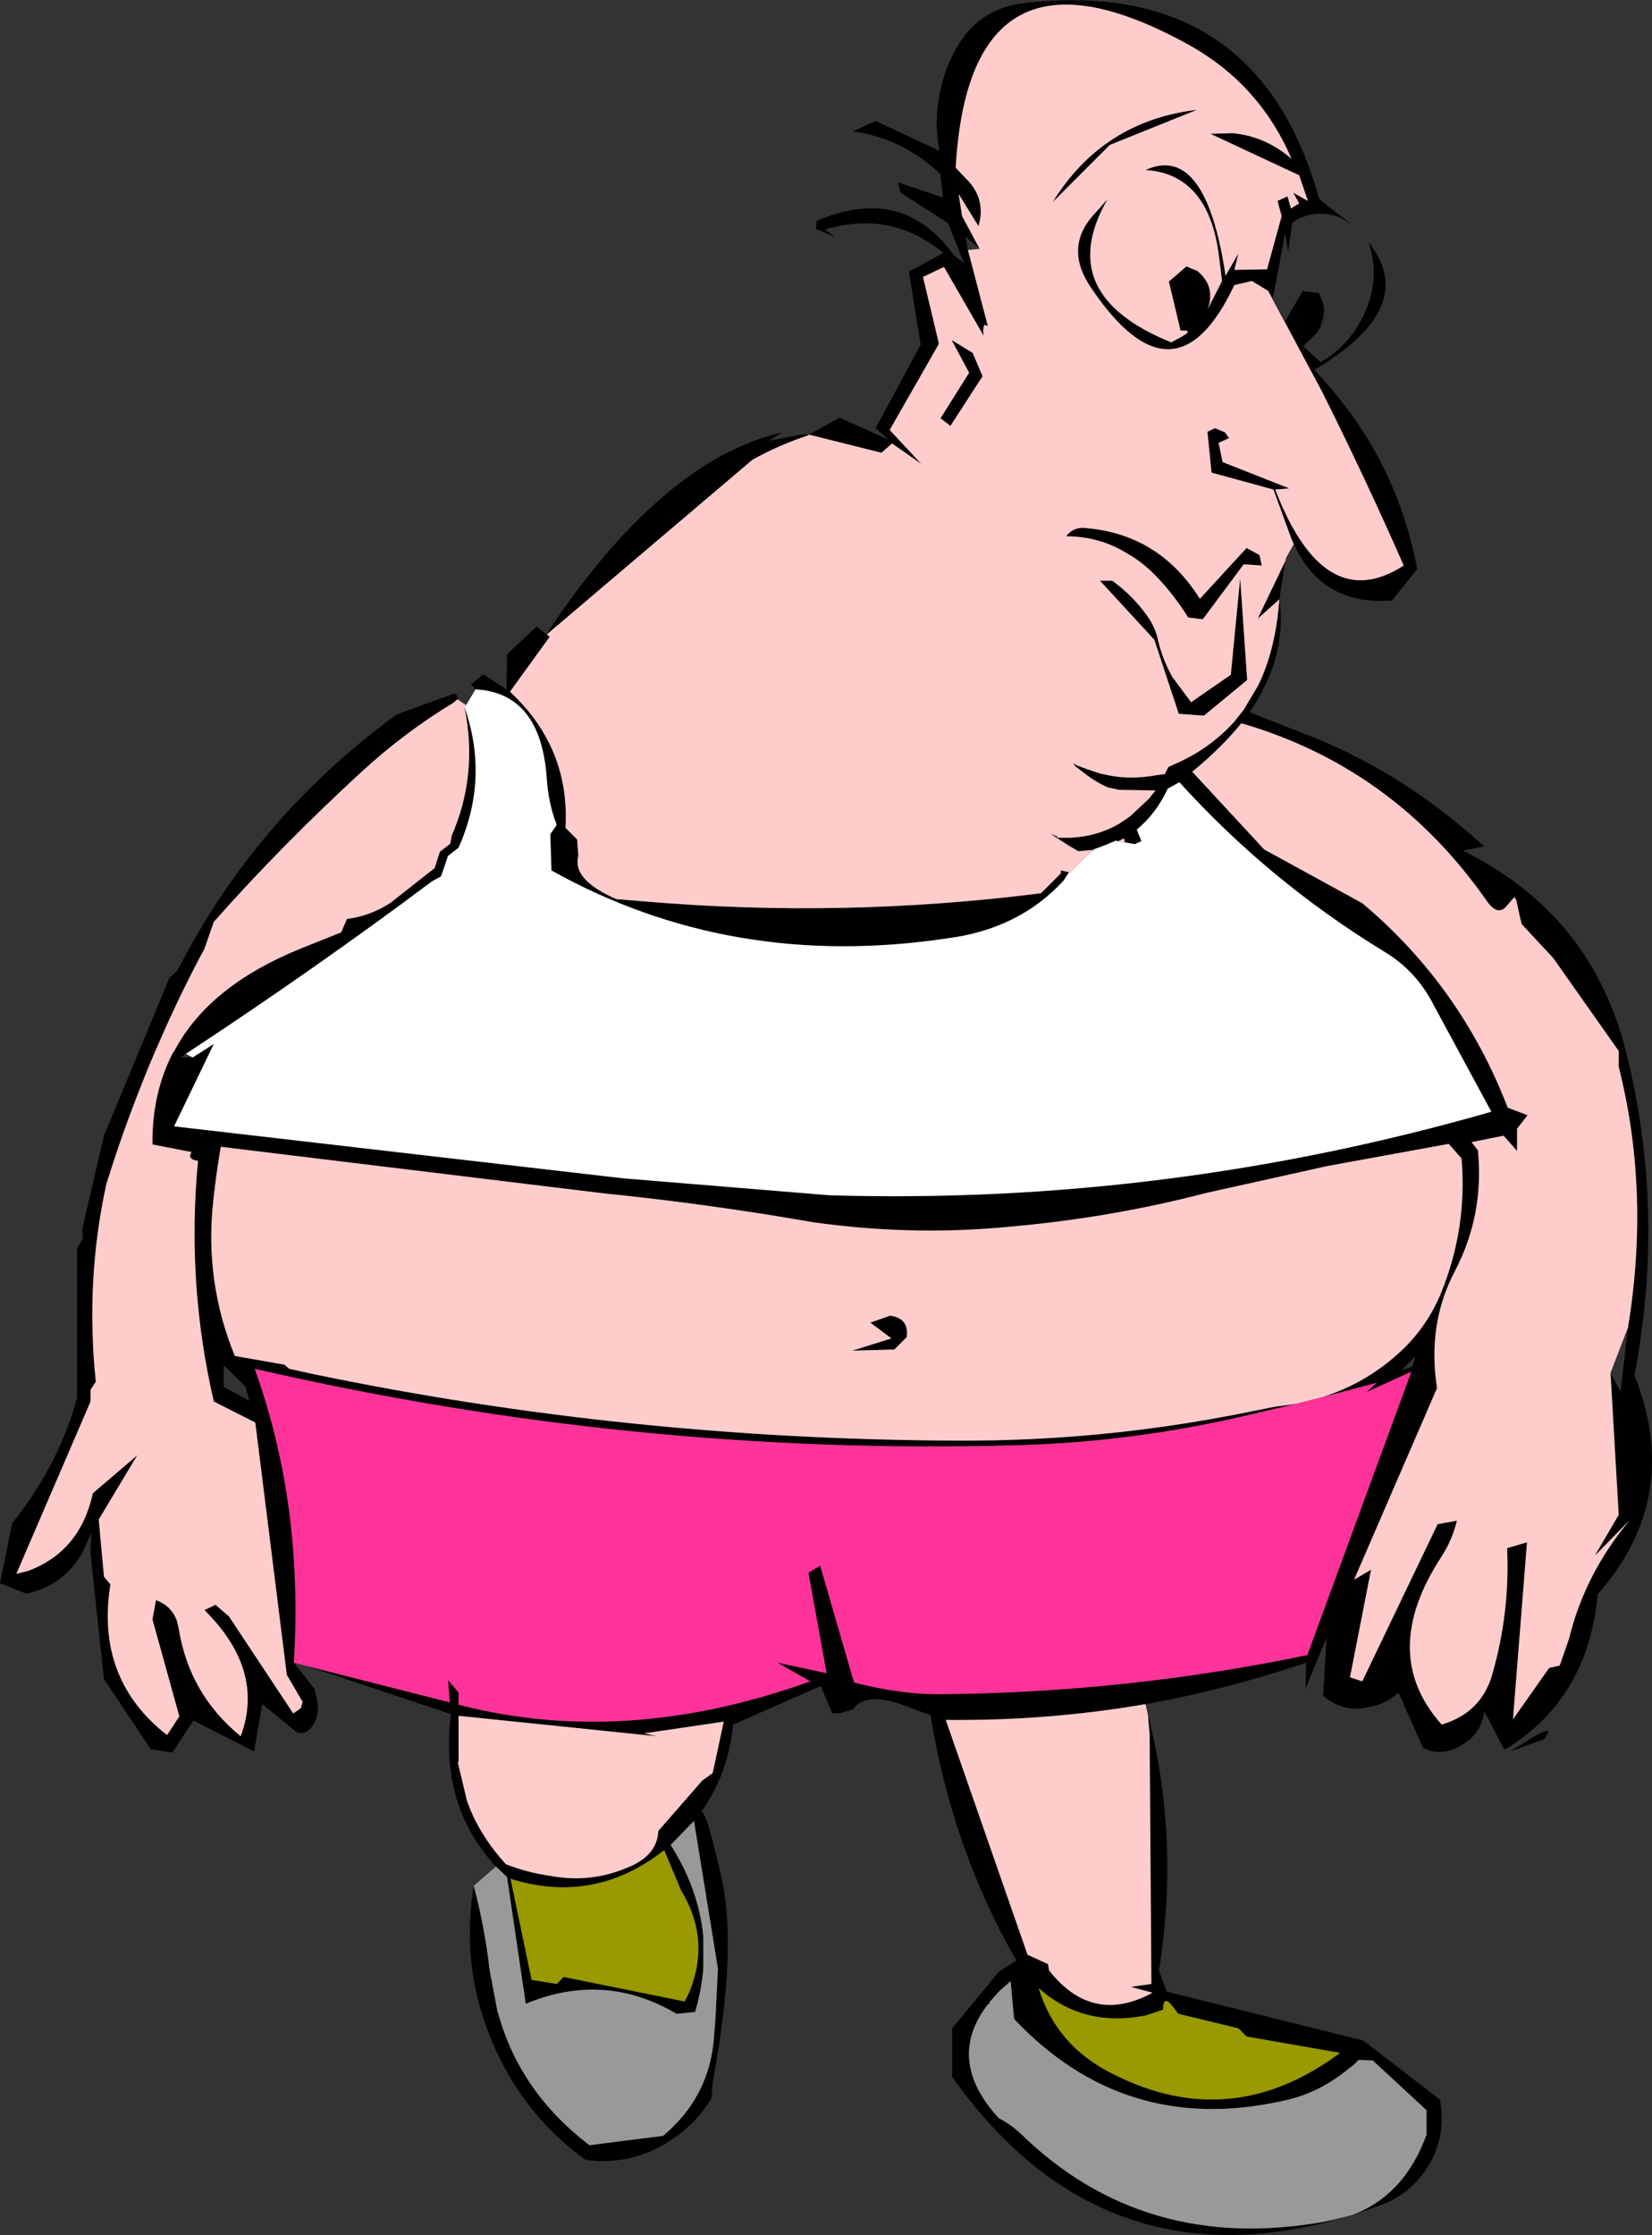 <?xml version="1.0" encoding="UTF-8" standalone="no"?>
<svg xmlns:xlink="http://www.w3.org/1999/xlink" height="191.3px" width="141.4px" xmlns="http://www.w3.org/2000/svg">
  <rect width="100%" height="100%" fill="#333333" stroke="none"/>
  <g transform="matrix(1.0, 0.0, 0.0, 1.0, -94.0, -143.3)">
    <path d="M163.25 180.5 L165.85 179.05 170.1 180.95 168.95 179.95 172.8 172.8 171.8 166.55 174.75 164.95 Q170.25 161.25 164.6 162.95 L165.5 163.6 163.85 162.9 163.9 162.2 Q168.95 160.05 172.55 162.2 174.25 163.2 175.7 165.2 L176.5 165.8 175.15 162.4 171.1 159.8 170.85 158.9 174.7 160.2 174.5 158.2 Q171.2 155.1 167.0 154.55 L168.95 153.65 174.4 156.2 Q173.65 152.05 175.45 148.2 177.4 144.0 181.8 143.55 201.65 141.35 206.9 160.3 L207.15 160.55 209.7 162.5 208.7 161.9 208.05 161.7 Q206.15 161.3 204.6 162.35 L204.25 164.85 204.0 163.25 202.95 168.85 204.0 170.8 205.5 168.2 206.9 168.4 207.2 169.1 Q207.45 169.85 207.2 170.7 L207.0 171.35 206.7 171.8 205.55 172.95 207.05 174.3 Q209.3 173.0 210.55 170.6 212.25 167.4 211.15 164.05 215.4 169.4 207.15 174.55 L206.5 174.95 208.05 176.7 Q213.65 183.3 215.3 192.0 L213.15 194.7 212.85 194.7 Q207.1 195.05 204.75 189.85 L204.7 189.8 204.55 189.45 203.0 185.2 197.7 183.75 197.35 180.25 198.0 179.95 198.85 180.3 199.2 180.8 198.3 181.2 198.65 182.85 204.35 185.1 203.15 185.2 Q207.35 196.1 214.15 191.7 210.85 184.2 207.2 176.9 L202.55 168.2 201.15 167.35 199.65 167.7 Q194.55 178.55 187.4 167.95 185.1 164.6 187.5 161.8 L188.8 160.35 Q184.1 168.5 194.25 172.6 L195.0 172.2 Q196.3 171.5 195.05 171.6 L194.05 167.4 195.55 166.1 196.5 166.5 Q198.1 167.85 197.35 169.8 L198.6 167.35 198.35 165.35 Q197.5 158.2 192.05 157.85 197.2 155.5 198.9 166.9 L200.0 165.0 199.65 166.4 202.45 166.35 203.7 161.8 203.35 160.5 204.2 160.1 204.5 161.15 205.2 160.7 204.7 159.8 205.95 160.5 205.2 158.3 197.6 154.75 199.5 154.7 Q202.3 154.95 204.55 156.9 201.85 150.6 195.95 147.25 177.0 136.65 175.8 157.65 L176.65 158.55 Q178.45 160.3 177.75 162.65 L176.05 159.9 176.35 161.8 177.85 164.6 176.65 163.55 176.85 164.7 178.55 171.2 178.25 171.1 Q178.1 171.5 178.2 172.05 L174.8 166.15 173.0 167.0 174.35 172.65 174.35 172.75 170.15 180.1 172.85 183.0 170.35 181.25 169.45 182.05 163.25 180.5 M204.0 191.35 L203.5 194.6 Q204.2 199.55 200.95 204.25 L205.25 205.95 Q213.75 209.1 221.05 215.75 L219.2 216.1 Q227.0 219.95 230.75 226.95 232.2 229.7 233.0 232.65 236.65 246.5 233.9 261.0 238.05 271.45 230.75 279.75 229.95 288.55 223.05 292.9 L222.75 293.05 221.05 289.75 Q220.8 291.7 219.1 292.65 217.45 293.7 215.8 292.9 L213.7 288.15 Q212.7 289.1 211.4 289.35 209.15 290.0 207.25 288.45 L207.55 283.45 205.75 287.8 205.8 285.6 Q199.0 287.9 192.1 289.15 L192.05 289.15 Q183.65 290.6 174.95 290.5 L181.95 310.6 183.7 311.4 183.8 311.95 Q187.5 316.65 192.65 313.85 L190.8 313.35 192.55 313.1 192.4 291.7 192.25 290.05 Q195.0 300.65 193.2 311.95 L193.85 313.75 210.7 317.95 217.25 323.0 Q217.75 325.85 216.55 328.15 215.0 331.1 211.85 332.15 L209.65 332.9 Q214.2 331.25 216.1 326.0 L216.1 323.9 211.5 319.65 210.3 319.6 209.95 319.95 208.8 320.85 Q206.45 322.6 203.6 323.15 190.2 326.05 180.8 316.1 L180.5 312.85 179.5 313.75 178.7 314.65 178.7 314.7 178.6 314.85 178.55 314.85 Q174.9 319.6 179.5 324.6 180.5 325.1 181.35 325.9 191.9 336.2 207.35 333.45 L208.3 333.3 Q188.05 338.75 175.5 321.05 L175.5 316.9 179.5 312.05 181.0 311.1 Q175.5 301.55 173.65 290.1 L172.0 289.5 Q168.2 287.9 167.0 289.6 L166.0 289.9 165.25 289.95 164.25 287.6 156.75 290.9 Q156.35 295.1 154.0 298.4 154.45 298.1 155.8 304.2 157.1 310.25 155.0 321.5 L154.9 322.9 Q153.6 325.0 151.6 326.35 148.2 328.7 144.1 328.15 139.25 324.6 136.7 319.3 133.3 312.35 134.55 304.7 135.5 308.3 135.9 311.85 L136.55 315.3 136.55 315.35 136.55 315.4 136.65 315.65 Q138.5 322.35 144.45 326.9 L150.75 326.1 Q154.65 322.85 155.1 317.85 L155.25 315.9 155.25 315.85 155.45 311.8 153.4 299.15 151.4 301.2 Q153.8 304.95 154.2 309.05 L154.2 311.75 Q154.05 313.6 153.5 315.5 L151.9 315.65 Q145.7 312.0 139.0 314.8 L137.4 303.95 136.45 303.05 Q131.6 297.8 132.6 290.0 L120.3 285.9 132.5 289.0 132.35 287.1 133.25 288.15 133.25 289.2 Q147.5 292.9 163.35 287.2 L160.55 285.6 164.75 286.5 163.2 277.9 164.2 277.3 167.1 287.3 Q171.2 288.35 174.6 288.3 190.55 288.15 205.9 284.95 L214.8 260.7 210.95 262.45 211.85 261.65 207.1 262.9 Q210.95 261.7 213.9 258.95 216.15 256.85 217.35 253.95 219.6 248.4 219.1 242.45 L218.0 241.2 207.6 243.1 197.25 245.4 Q189.0 247.55 180.3 248.3 172.0 249.1 163.55 247.9 154.7 246.35 145.8 245.45 L112.9 241.45 Q112.5 243.75 112.25 246.1 111.5 253.0 114.1 259.35 L118.35 260.1 118.75 260.45 120.8 260.9 Q147.75 266.5 176.05 266.6 188.15 266.65 200.1 264.3 L203.1 263.7 204.95 263.45 201.1 264.35 Q191.05 266.75 180.8 267.0 148.1 267.9 115.8 260.45 120.0 272.1 119.15 285.6 L119.7 286.3 119.75 286.35 120.95 287.9 121.1 288.65 Q121.4 289.75 120.9 290.75 120.35 291.8 119.45 291.6 L116.45 289.15 115.75 293.2 110.55 290.55 108.75 293.3 106.9 293.0 102.9 287.0 101.75 276.25 101.8 274.5 101.15 276.0 Q99.6 278.95 96.25 279.7 L94.0 278.8 95.05 273.65 Q99.0 268.75 100.6 262.95 L100.6 250.15 101.1 249.3 101.05 248.45 102.9 240.5 108.5 227.0 109.2 226.35 Q115.85 213.3 127.95 204.45 L132.9 202.65 133.2 202.9 133.15 203.15 132.8 203.45 Q128.6 206.0 124.9 209.4 118.05 215.7 112.3 222.2 L111.5 224.5 Q109.4 228.4 107.65 232.45 L107.45 232.9 107.45 232.95 107.4 233.0 Q104.95 238.7 103.1 244.65 101.3 252.9 102.2 261.55 L101.75 262.25 101.75 263.25 95.4 278.0 96.4 277.75 Q100.85 276.1 101.95 271.1 L105.75 267.85 102.45 273.35 102.9 278.25 103.45 278.9 Q102.15 287.0 108.3 291.8 L109.35 290.2 107.05 281.9 107.35 280.25 Q108.7 280.75 109.15 282.05 L109.3 282.7 Q110.2 288.3 114.6 291.9 116.7 286.25 111.5 281.1 L112.45 280.65 113.6 281.65 119.1 289.95 119.75 289.5 119.9 288.95 118.55 286.65 115.85 265.05 112.3 263.25 Q109.95 253.1 110.95 242.65 110.45 242.6 110.3 242.35 110.2 242.2 110.4 241.9 L107.05 241.25 Q107.0 236.95 108.75 233.5 L109.0 233.1 Q111.95 227.65 119.7 224.5 L123.2 223.1 123.7 221.95 Q125.7 221.7 127.45 220.55 L131.2 217.6 131.65 216.2 132.55 215.5 132.65 214.85 Q134.95 209.6 133.75 203.8 135.9 209.9 133.25 215.85 L132.35 216.55 131.75 218.3 130.95 218.75 Q121.0 226.2 109.9 233.5 L109.45 233.8 110.5 233.8 112.3 232.65 108.9 239.7 147.35 244.15 165.0 245.6 Q193.8 246.45 221.65 238.45 L216.7 229.3 Q215.2 226.35 212.4 224.7 202.6 218.7 194.95 210.25 L193.95 210.8 Q192.95 212.95 191.3 214.3 L191.7 215.3 Q191.4 215.4 191.15 215.55 L190.3 215.4 190.2 215.05 189.7 215.3 189.5 215.25 188.55 215.65 187.6 216.0 187.6 216.05 187.5 216.05 186.3 216.15 185.6 215.75 184.9 215.3 183.9 214.65 184.5 214.9 184.5 215.0 184.9 215.0 185.6 215.0 Q187.9 214.9 189.8 213.8 L190.75 213.15 192.35 211.65 192.9 210.95 189.8 210.9 188.85 210.7 Q187.8 210.25 186.85 209.5 L186.05 208.9 185.85 208.6 186.15 208.8 187.1 209.15 188.15 209.5 188.85 209.65 Q190.8 210.05 192.95 209.65 L193.7 209.55 194.0 208.95 195.2 208.4 Q197.85 207.1 199.7 205.0 L200.45 204.05 201.7 201.95 Q203.2 198.85 203.5 194.6 L201.65 196.25 204.0 191.35 M134.7 202.3 L134.5 202.05 134.3 201.9 135.35 201.0 137.35 202.3 137.4 199.3 139.95 196.9 140.75 197.6 Q150.6 182.7 160.95 180.3 L159.85 181.0 159.95 181.0 162.85 180.45 163.2 180.55 Q160.65 181.4 158.4 182.65 L140.8 197.6 141.05 197.8 137.65 202.5 Q142.8 207.3 142.4 214.15 L143.4 215.15 143.5 216.55 Q142.95 218.6 146.75 220.25 L149.15 220.45 Q166.2 221.9 183.1 219.75 L184.8 218.05 184.8 217.8 185.5 217.95 185.05 218.65 Q181.25 222.8 175.15 223.6 156.6 226.4 141.2 217.8 L141.1 214.7 141.65 213.9 Q140.95 212.1 140.8 209.95 140.3 202.6 134.7 202.3 M184.1 160.6 Q188.4 153.65 196.45 152.7 L189.0 155.7 184.1 160.6 M178.1 175.5 L175.35 179.75 174.5 179.1 176.95 175.2 175.45 172.4 177.25 173.5 178.1 175.5 M189.2 193.0 Q190.85 194.2 192.0 195.75 192.75 196.7 193.05 197.8 193.45 199.65 194.35 201.25 L195.95 203.4 199.35 201.05 200.15 192.8 200.75 201.5 197.05 204.55 195.0 204.4 194.9 204.4 192.8 198.05 188.15 193.0 189.2 193.0 M185.25 189.2 Q185.9 188.35 187.0 188.5 193.25 189.05 196.7 194.55 L200.7 190.2 201.8 190.8 202.0 191.7 200.45 191.6 196.95 196.3 195.7 196.15 Q194.5 194.2 192.85 192.5 191.7 191.35 190.45 190.65 188.1 189.2 185.25 189.2 M158.05 182.1 L158.05 182.15 158.05 182.1 M115.0 261.95 L113.15 260.15 113.15 262.0 115.35 263.2 115.0 261.95 M133.25 290.15 L133.25 294.0 133.2 294.2 133.95 297.35 Q134.9 300.2 137.3 302.85 139.05 303.55 141.1 303.85 144.6 304.5 147.8 303.1 150.25 302.1 150.35 300.0 L154.1 295.7 155.0 295.05 155.95 290.65 149.15 291.65 150.2 291.9 133.25 290.15 M152.6 314.6 L153.0 313.8 Q154.85 309.3 152.3 305.1 L150.85 301.65 Q144.85 306.35 137.7 304.1 L139.5 312.75 141.65 313.1 142.25 312.5 152.6 314.6 M233.35 256.9 Q235.25 245.25 232.55 234.6 L232.55 233.25 226.95 225.3 224.25 222.4 224.1 221.8 223.8 220.4 223.65 220.1 223.55 220.15 222.95 220.85 Q222.2 221.75 221.25 220.4 213.3 209.0 200.25 205.2 198.55 207.3 196.05 209.35 L202.2 216.0 210.6 220.6 Q219.05 227.7 223.05 238.1 L224.75 238.75 223.85 239.9 223.85 241.8 222.7 240.5 219.95 241.05 220.5 241.75 Q221.05 247.3 218.5 252.15 216.15 256.65 217.0 262.1 L209.9 278.5 211.35 277.65 209.55 286.85 210.6 287.2 217.05 273.75 218.7 273.45 Q218.3 275.1 217.4 276.5 211.95 284.8 217.4 290.9 220.75 289.9 221.7 286.7 223.25 281.4 223.0 275.8 L224.7 275.3 223.5 290.45 226.6 286.05 227.5 285.85 228.3 283.55 Q229.65 278.0 233.5 273.4 L230.5 276.45 232.55 272.95 231.85 260.8 232.7 262.4 232.75 262.05 233.35 256.9 M170.2 255.9 Q171.85 256.15 171.6 257.75 L170.55 258.8 166.95 258.9 170.3 257.85 168.5 256.5 170.2 255.9 M224.3 292.55 Q227.4 290.55 226.15 292.15 L223.25 293.2 224.3 292.55 M213.95 260.6 L214.9 260.25 215.15 259.35 213.95 260.6 M192.05 315.8 Q186.7 316.85 182.9 313.45 184.4 318.4 189.25 320.8 199.35 325.95 208.7 319.0 L200.7 317.6 200.0 316.9 194.85 315.65 194.4 315.05 Q193.55 313.95 193.55 315.3 L192.05 315.8" fill="#000000" fill-rule="evenodd" stroke="none"/>
    <path d="M133.9 203.65 L134.7 202.3 Q140.3 202.6 140.8 209.95 140.95 212.1 141.65 213.9 L141.1 214.7 141.2 217.8 Q156.6 226.4 175.15 223.6 181.25 222.8 185.05 218.65 L185.5 217.95 185.6 217.95 185.95 217.6 186.9 216.65 187.6 216.05 187.6 216.0 188.55 215.65 189.5 215.25 189.7 215.3 190.3 215.4 191.15 215.55 Q191.4 215.4 191.7 215.3 L191.3 214.3 Q192.95 212.95 193.95 210.8 L194.95 210.25 Q202.6 218.7 212.4 224.7 215.2 226.35 216.7 229.3 L221.65 238.45 Q193.8 246.45 165.0 245.6 L147.35 244.15 108.9 239.7 112.3 232.65 110.5 233.8 109.9 233.5 Q121.0 226.2 130.95 218.75 L131.75 218.3 132.35 216.55 133.25 215.85 Q135.9 209.9 133.75 203.8 L133.9 203.65" fill="#ffffff" fill-rule="evenodd" stroke="none"/>
    <path d="M204.75 189.85 L204.1 191.0 204.0 191.35 201.65 196.25 203.5 194.6 Q203.2 198.85 201.7 201.95 L200.45 204.05 199.7 205.0 Q197.85 207.1 195.2 208.4 L194.0 208.95 193.7 209.55 192.95 209.65 Q190.8 210.05 188.85 209.65 L188.15 209.5 187.1 209.15 186.15 208.8 185.85 208.6 186.05 208.9 186.85 209.5 Q187.8 210.25 188.85 210.7 L189.8 210.9 192.9 210.95 192.35 211.65 190.75 213.15 189.8 213.8 Q187.9 214.9 185.6 215.0 L184.9 215.0 184.5 215.0 184.5 214.9 183.9 214.65 184.9 215.3 185.6 215.75 186.3 216.15 187.5 216.05 187.6 216.05 186.9 216.65 185.95 217.6 185.6 217.95 185.5 217.95 184.8 217.8 184.8 218.05 183.1 219.75 Q166.2 221.9 149.15 220.45 L146.75 220.25 Q142.95 218.6 143.5 216.55 L143.4 215.15 142.4 214.15 Q142.8 207.3 137.65 202.5 L141.05 197.8 140.8 197.6 158.4 182.65 Q160.65 181.4 163.2 180.55 L163.25 180.5 169.45 182.05 170.35 181.25 172.85 183.0 170.15 180.1 174.35 172.75 174.35 172.65 173.0 167.0 174.8 166.15 178.2 172.05 Q178.1 171.5 178.25 171.1 L178.55 171.2 176.85 164.7 177.85 164.6 176.35 161.8 176.05 159.9 177.75 162.65 Q178.45 160.3 176.65 158.55 L175.8 157.65 Q177.0 136.65 195.95 147.25 201.85 150.6 204.55 156.9 202.3 154.95 199.5 154.7 L197.6 154.75 205.2 158.3 205.95 160.5 204.7 159.8 205.2 160.7 204.5 161.15 204.2 160.1 203.35 160.5 203.7 161.8 202.45 166.35 199.65 166.4 200.0 165.0 198.9 166.9 Q197.2 155.5 192.05 157.85 197.5 158.2 198.35 165.35 L198.6 167.35 197.35 169.8 Q198.1 167.85 196.5 166.5 L195.55 166.1 194.05 167.4 195.05 171.6 Q196.3 171.5 195.0 172.2 L194.25 172.6 Q184.1 168.5 188.8 160.35 L187.5 161.8 Q185.1 164.6 187.4 167.95 194.55 178.55 199.65 167.7 L201.15 167.35 202.55 168.2 207.2 176.9 Q210.85 184.2 214.15 191.7 207.35 196.1 203.15 185.2 L204.35 185.1 198.65 182.85 198.3 181.2 199.2 180.8 198.85 180.3 198.0 179.95 197.35 180.25 197.7 183.75 203.0 185.2 204.55 189.45 204.7 189.8 204.75 189.85 M192.05 289.15 L192.25 290.05 192.4 291.7 192.55 313.1 190.8 313.35 192.65 313.85 Q187.5 316.65 183.8 311.95 L183.7 311.4 181.95 310.6 174.95 290.5 Q183.65 290.6 192.05 289.15 M133.15 203.15 L133.9 203.65 133.75 203.8 Q134.95 209.6 132.65 214.85 L132.55 215.5 131.65 216.2 131.2 217.6 127.45 220.55 Q125.7 221.7 123.7 221.95 L123.2 223.1 119.7 224.5 Q111.95 227.65 109.0 233.1 L108.75 233.5 Q107.0 236.95 107.05 241.25 L110.4 241.9 Q110.2 242.2 110.3 242.35 110.45 242.6 110.95 242.65 109.95 253.1 112.3 263.25 L115.85 265.05 118.55 286.65 119.9 288.95 119.75 289.5 119.1 289.95 113.6 281.65 112.45 280.65 111.5 281.1 Q116.7 286.25 114.6 291.9 110.2 288.3 109.3 282.7 L109.15 282.05 Q108.7 280.75 107.35 280.25 L107.05 281.9 109.35 290.2 108.3 291.8 Q102.15 287.0 103.45 278.9 L102.9 278.25 102.45 273.35 105.75 267.85 101.95 271.1 Q100.85 276.1 96.4 277.75 L95.4 278.0 101.75 263.25 101.75 262.25 102.2 261.55 Q101.3 252.9 103.1 244.65 104.95 238.7 107.4 233.0 L107.45 232.95 107.45 232.9 107.65 232.45 Q109.4 228.4 111.5 224.5 L112.3 222.2 Q118.05 215.7 124.9 209.4 128.6 206.0 132.8 203.45 L133.15 203.15 M184.1 160.6 L189.0 155.7 196.45 152.7 Q188.4 153.65 184.1 160.6 M185.25 189.2 Q188.1 189.2 190.45 190.65 191.7 191.35 192.85 192.5 194.5 194.2 195.7 196.15 L196.95 196.3 200.45 191.6 202.0 191.7 201.8 190.8 200.7 190.2 196.7 194.55 Q193.25 189.05 187.0 188.5 185.9 188.35 185.25 189.2 M189.2 193.0 L188.15 193.0 192.8 198.05 194.9 204.4 195.0 204.4 197.05 204.55 200.75 201.5 200.15 192.8 199.35 201.05 195.95 203.4 194.35 201.25 Q193.45 199.65 193.05 197.8 192.75 196.7 192.0 195.75 190.85 194.2 189.2 193.0 M178.1 175.5 L177.25 173.5 175.45 172.4 176.95 175.2 174.5 179.1 175.35 179.75 178.1 175.5 M189.7 215.3 L190.2 215.05 190.3 215.4 189.7 215.3 M204.95 263.45 L203.1 263.7 200.1 264.3 Q188.15 266.65 176.05 266.6 147.75 266.5 120.8 260.9 L118.75 260.45 118.35 260.1 114.1 259.35 Q111.5 253.0 112.25 246.1 112.5 243.75 112.9 241.45 L145.8 245.45 Q154.7 246.35 163.55 247.9 172.0 249.1 180.3 248.3 189.0 247.55 197.25 245.4 L207.6 243.1 218.0 241.2 219.1 242.45 Q219.6 248.4 217.35 253.95 216.15 256.85 213.9 258.95 210.95 261.7 207.1 262.9 L204.95 263.45 M133.25 290.15 L150.2 291.9 149.15 291.65 155.95 290.65 155.0 295.05 154.1 295.7 150.35 300.0 Q150.25 302.1 147.8 303.1 144.6 304.5 141.1 303.85 139.05 303.55 137.3 302.85 134.9 300.2 133.95 297.35 L133.2 294.2 133.25 294.0 133.25 290.15 M231.85 260.8 L232.55 272.95 230.5 276.45 233.5 273.4 Q229.65 278.0 228.3 283.55 L227.5 285.85 226.6 286.05 223.5 290.45 224.7 275.3 223.0 275.8 Q223.25 281.4 221.7 286.7 220.75 289.9 217.4 290.9 211.95 284.8 217.4 276.5 218.3 275.1 218.7 273.45 L217.05 273.75 210.6 287.2 209.55 286.85 211.35 277.65 209.9 278.5 217.0 262.1 Q216.15 256.65 218.5 252.15 221.05 247.3 220.5 241.75 L219.95 241.05 222.7 240.5 223.85 241.8 223.85 239.9 224.75 238.75 223.05 238.1 Q219.05 227.7 210.6 220.6 L202.2 216.0 196.05 209.35 Q198.55 207.3 200.25 205.2 213.3 209.0 221.25 220.4 222.2 221.75 222.95 220.85 L223.55 220.15 223.65 220.1 223.8 220.4 224.1 221.8 224.25 222.4 226.95 225.3 232.55 233.25 232.55 234.6 Q235.25 245.25 233.35 256.9 L231.85 260.8 M170.2 255.9 L168.5 256.5 170.3 257.85 166.95 258.9 170.55 258.8 171.6 257.75 Q171.85 256.15 170.2 255.9" fill="#ffcccc" fill-rule="evenodd" stroke="none"/>
    <path d="M120.3 285.9 L119.15 285.6 Q120.0 272.1 115.8 260.45 148.1 267.9 180.8 267.0 191.05 266.75 201.1 264.35 L204.95 263.45 207.1 262.9 211.85 261.65 210.95 262.45 214.8 260.7 205.9 284.95 Q190.55 288.15 174.6 288.3 171.2 288.35 167.1 287.3 L164.2 277.3 163.2 277.9 164.75 286.5 160.55 285.6 163.35 287.2 Q147.5 292.9 133.25 289.2 L133.25 288.15 132.35 287.1 132.5 289.0 120.3 285.9" fill="#ff3399" fill-rule="evenodd" stroke="none"/>
    <path d="M209.65 332.9 L207.35 333.45 Q191.9 336.2 181.35 325.9 180.5 325.1 179.5 324.6 174.9 319.6 178.55 314.85 L178.6 314.85 178.7 314.7 178.7 314.65 179.5 313.75 180.5 312.85 180.8 316.1 Q190.2 326.05 203.6 323.15 206.45 322.6 208.8 320.85 L209.95 319.95 210.3 319.6 211.5 319.65 216.1 323.9 216.1 326.0 Q214.2 331.25 209.65 332.9 M134.55 304.7 L136.45 303.05 137.4 303.95 139.0 314.8 Q145.7 312.0 151.9 315.65 L153.5 315.5 Q154.05 313.6 154.2 311.75 L154.2 309.05 Q153.8 304.95 151.4 301.2 L153.4 299.15 155.45 311.8 155.25 315.85 155.25 315.9 155.1 317.85 Q154.65 322.85 150.75 326.1 L144.45 326.9 Q138.5 322.35 136.65 315.65 L136.55 315.4 136.55 315.35 136.55 315.3 135.9 311.85 Q135.5 308.3 134.55 304.7" fill="#999999" fill-rule="evenodd" stroke="none"/>
    <path d="M152.6 314.6 L142.25 312.5 141.65 313.1 139.5 312.75 137.7 304.1 Q144.85 306.35 150.85 301.65 L152.3 305.1 Q154.85 309.3 153.0 313.8 L152.6 314.6 M192.05 315.8 L193.55 315.3 Q193.55 313.95 194.4 315.05 L194.85 315.65 200.0 316.9 200.7 317.6 208.7 319.0 Q199.35 325.95 189.25 320.8 184.4 318.4 182.9 313.45 186.7 316.85 192.05 315.8" fill="#999900" fill-rule="evenodd" stroke="none"/>
  </g>
</svg>
